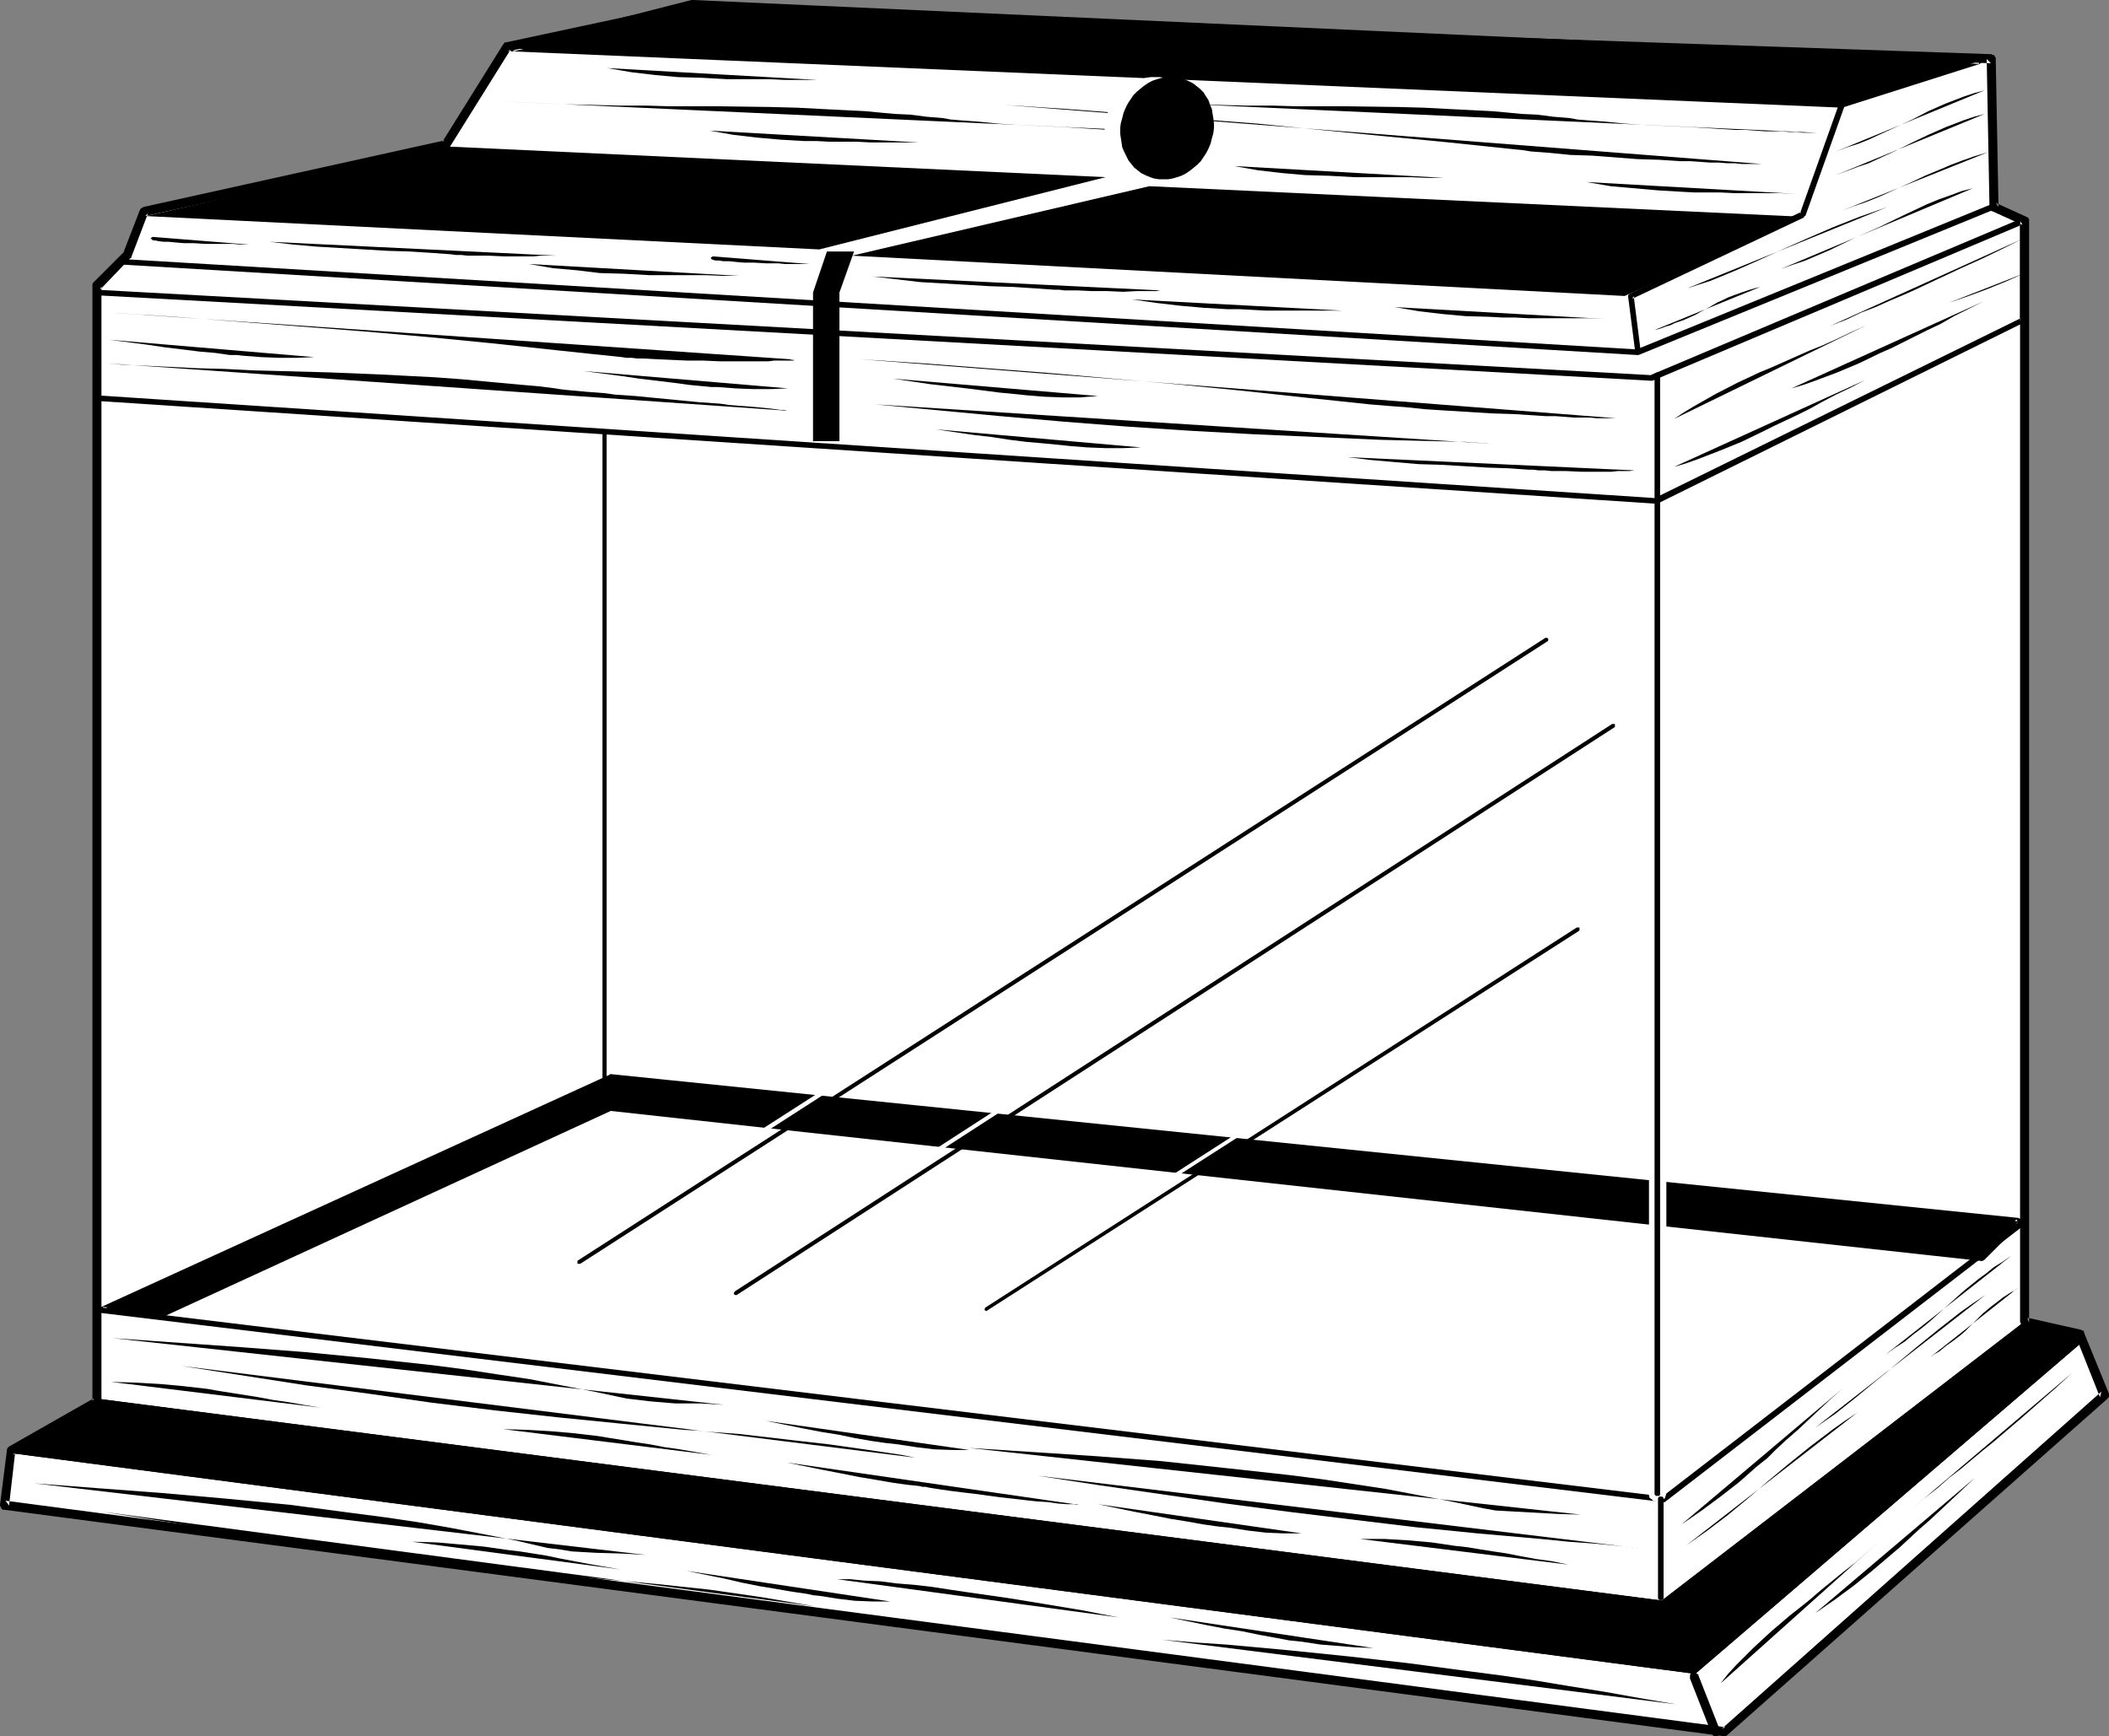 <?xml version="1.0" encoding="UTF-8" standalone="no"?>
<svg
   version="1.0"
   width="129.766mm"
   height="106.838mm"
   id="svg88"
   sodipodi:docname="Aquarium.wmf"
   xmlns:inkscape="http://www.inkscape.org/namespaces/inkscape"
   xmlns:sodipodi="http://sodipodi.sourceforge.net/DTD/sodipodi-0.dtd"
   xmlns="http://www.w3.org/2000/svg"
   xmlns:svg="http://www.w3.org/2000/svg">
  <rect width="100%" height="100%" fill="#808080" stroke="none"/>
  <sodipodi:namedview
     id="namedview88"
     pagecolor="#ffffff"
     bordercolor="#000000"
     borderopacity="0.25"
     inkscape:showpageshadow="2"
     inkscape:pageopacity="0.0"
     inkscape:pagecheckerboard="0"
     inkscape:deskcolor="#d1d1d1"
     inkscape:document-units="mm" />
  <defs
     id="defs1">
    <pattern
       id="WMFhbasepattern"
       patternUnits="userSpaceOnUse"
       width="6"
       height="6"
       x="0"
       y="0" />
  </defs>
  <path
     style="fill:#ffffff;fill-opacity:1;fill-rule:evenodd;stroke:none"
     d="M 22.462,325.915 V 66.573 l 7.11,-7.11 3.878,-10.18 70.134,-15.674 14.221,-22.783 37.006,-7.756 308.171,10.665 0.808,34.417 7.11,3.232 V 307.495 l 12.766,2.747 5.656,14.219 -88.234,78.207 L 1.131,350.153 2.586,337.388 Z"
     id="path1" />
  <path
     style="fill:#000000;fill-opacity:1;fill-rule:evenodd;stroke:none"
     d="m 22.947,326.885 0.323,-0.162 0.162,-0.162 v -0.323 l 0.162,-0.323 V 66.573 l -0.323,0.808 6.949,-7.271 0.323,-0.162 v -0.162 l 3.878,-10.18 -0.646,0.646 70.134,-15.512 0.485,-0.323 0.162,-0.162 14.221,-22.783 -0.646,0.485 37.006,-7.918 h -0.323 l 308.171,10.665 -0.97,-0.97 0.646,34.417 v 0.323 l 0.162,0.162 0.162,0.323 0.162,0.162 h 0.162 l 7.11,3.232 -0.646,-0.97 V 307.495 l 0.162,0.162 v 0.323 l 0.162,0.162 0.323,0.162 0.162,0.162 v 0 l 12.928,2.909 -0.808,-0.646 5.656,14.219 0.323,-1.293 -88.234,78.368 0.808,-0.323 -399.96,-52.676 0.808,1.131 1.454,-12.604 -0.485,0.808 19.877,-11.472 -0.97,-1.777 -19.877,11.311 -0.162,0.162 -0.162,0.162 -0.162,0.323 v 0.162 L 0,349.991 v 0.162 l 0.162,0.323 0.162,0.323 0.162,0.162 0.162,0.162 H 0.97 L 400.929,403.799 h 0.162 0.162 l 0.323,-0.162 0.162,-0.162 88.395,-78.207 v -0.162 l 0.323,-0.162 v -0.323 -0.323 -0.162 l -5.818,-14.219 v -0.162 l -0.162,-0.323 h -0.323 l -0.162,-0.162 -12.928,-2.909 0.808,1.131 V 51.384 51.222 51.061 l -0.162,-0.323 -0.162,-0.162 -0.323,-0.162 -7.11,-3.232 0.646,0.97 -0.646,-34.417 v -0.323 l -0.162,-0.162 -0.162,-0.323 -0.162,-0.162 h -0.323 L 463.145,12.604 154.974,1.939 h -0.323 l -37.006,7.918 h -0.323 l -0.162,0.323 -0.162,0.162 -14.221,22.783 0.646,-0.485 -70.134,15.512 -0.162,0.162 -0.323,0.162 -0.162,0.162 -0.162,0.323 -3.878,10.018 0.162,-0.323 -7.11,7.11 -0.162,0.323 v 0.162 0.323 259.343 l 0.485,-0.808 z"
     id="path2" />
  <path
     style="fill:#000000;fill-opacity:1;fill-rule:evenodd;stroke:none"
     d="m 471.225,284.55 0.162,-0.162 0.162,-0.323 v -0.162 l -0.162,-0.323 -0.162,-0.162 -0.323,-0.162 h -0.162 l -0.323,0.162 -84.032,64.795 0.485,-0.162 -364.408,-44.112 h -0.162 v 0 l -0.323,0.162 v 0.162 l -0.162,0.323 V 326.238 326.4 h 0.162 l 0.162,0.162 0.162,0.162 h 0.162 l 364.408,46.859 v 0 l 0.485,-0.162 83.87,-64.634 0.162,-0.162 0.162,-0.323 v -24.561 0 l -0.162,-0.162 -0.162,-0.162 -0.162,-0.162 h -0.323 l -0.162,0.162 -0.162,0.162 -0.162,0.162 v 0 0.323 24.076 l 0.162,-0.485 -84.032,64.634 h 0.485 l -364.408,-47.021 0.646,0.646 v -21.329 l -0.646,0.646 364.408,44.112 v 0 h 0.323 l 0.162,-0.162 z"
     id="path3" />
  <path
     style="fill:#000000;fill-opacity:1;fill-rule:evenodd;stroke:none"
     d="M 3.394,336.741 H 3.232 2.909 l -0.162,0.162 -0.162,0.323 v 0.162 l 0.162,0.485 h 0.162 l 0.323,0.162 390.748,51.222 h 0.162 l 0.323,-0.162 v 0 l 89.688,-76.914 0.162,-0.162 v 0 l 0.162,-0.323 v -0.162 l -0.162,-0.162 -0.162,-0.162 -0.162,-0.162 h -0.162 -0.162 -0.323 v 0.162 l -89.688,76.752 0.485,-0.162 z"
     id="path4" />
  <path
     style="fill:#000000;fill-opacity:1;fill-rule:evenodd;stroke:none"
     d="m 3.232,337.388 390.748,51.061 89.688,-76.752 -12.766,-3.555 -84.032,64.795 -364.408,-47.021 z"
     id="path5" />
  <path
     style="fill:#000000;fill-opacity:1;fill-rule:evenodd;stroke:none"
     d="m 2.909,336.741 -0.162,0.162 -0.162,0.162 v 0.162 0.323 l 0.162,0.162 v 0.162 l 0.162,0.162 H 3.07 3.232 L 393.98,389.256 h 0.162 l 0.323,-0.162 v 0 l 89.688,-76.914 0.162,-0.162 v 0 l 0.162,-0.323 v -0.162 l -0.162,-0.162 -0.162,-0.162 -0.162,-0.162 h -0.162 l -12.766,-3.555 h -0.323 l -0.323,0.162 -84.032,64.634 h 0.485 L 22.462,325.269 v 0 l -0.162,0.162 h -0.162 l -19.23,11.311 0.646,1.131 19.23,-11.311 -0.323,0.162 364.408,46.859 v 0 h 0.323 l 0.162,-0.162 83.87,-64.634 h -0.485 l 12.766,3.555 -0.162,-1.131 -89.688,76.752 0.485,-0.162 -390.748,-51.061 0.162,1.131 z"
     id="path6" />
  <path
     style="fill:#000000;fill-opacity:1;fill-rule:evenodd;stroke:none"
     d="M 460.883,292.629 142.046,257.565 36.683,306.04 23.917,304.586 142.046,250.617 469.447,284.065 Z"
     id="path7" />
  <path
     style="fill:#000000;fill-opacity:1;fill-rule:evenodd;stroke:none"
     d="m 460.398,291.983 0.485,-0.162 -318.836,-34.902 h -0.162 l -0.162,0.162 v 0 L 36.36,305.394 h 0.323 l -12.766,-1.454 0.323,1.293 118.129,-54.131 -0.323,0.162 327.401,33.448 -0.485,-1.131 -8.565,8.402 0.97,1.131 8.565,-8.564 v -0.162 l 0.162,-0.162 v -0.162 -0.162 -0.162 l -0.162,-0.162 -0.162,-0.162 h -0.162 l -0.162,-0.162 -327.401,-33.448 h -0.162 l -0.162,0.162 -118.129,53.969 -0.162,0.162 -0.162,0.162 v 0.162 0.162 0.162 0.162 0.162 l 0.162,0.162 h 0.162 0.162 l 12.928,1.454 h 0.162 0.162 l 105.363,-48.475 -0.323,0.162 318.836,34.902 v 0 h 0.162 l 0.162,-0.162 h 0.162 z"
     id="path8" />
  <path
     style="fill:#ffffff;fill-opacity:1;fill-rule:evenodd;stroke:none"
     d="m 383.476,347.244 v 0.646 l 0.162,0.485 0.485,0.323 0.323,0.323 0.485,0.162 0.485,0.162 0.646,-0.162 0.485,-0.162 0.646,-0.646 0.162,-0.485 0.162,-0.646 V 87.255 l -0.162,-0.485 -0.162,-0.485 -0.323,-0.323 -0.323,-0.485 -0.485,-0.162 h -0.646 -0.485 l -0.485,0.162 -0.323,0.485 -0.485,0.323 -0.162,0.485 v 0.485 z"
     id="path9" />
  <path
     style="fill:#000000;fill-opacity:1;fill-rule:evenodd;stroke:none"
     d="m 470.74,74.975 0.323,-0.162 v -0.162 l 0.162,-0.162 v -0.162 l -0.162,-0.323 -0.162,-0.162 h -0.162 l -0.162,-0.162 h -0.162 l -0.162,0.162 -85.486,42.012 h 0.323 L 22.462,91.941 23.109,92.588 V 68.027 l -0.646,0.646 361.499,19.875 h 0.162 0.162 l 86.456,-36.518 -0.97,-0.646 v 23.107 l 0.162,0.323 v 0 l 0.323,0.162 v 0.162 h 0.485 l 0.162,-0.162 0.162,-0.162 0.162,-0.323 v -0.162 -22.945 -0.162 l -0.162,-0.162 V 50.899 l -0.162,-0.162 h -0.162 -0.162 -0.162 -0.162 l -86.456,36.518 h 0.323 L 22.462,67.381 v 0 h -0.162 -0.162 l -0.162,0.162 -0.162,0.162 v 0.162 0.162 24.561 0.162 0.162 l 0.162,0.162 0.162,0.162 h 0.162 0.162 l 362.63,23.914 h 0.162 0.162 z"
     id="path10" />
  <path
     style="fill:#000000;fill-opacity:1;fill-rule:evenodd;stroke:none"
     d="M 33.936,50.253 190.526,58.009 257.105,41.204 104.393,34.094 Z"
     id="path11" />
  <path
     style="fill:#000000;fill-opacity:1;fill-rule:evenodd;stroke:none"
     d="M 198.121,59.463 377.82,68.835 419.19,50.414 267.286,43.305 Z"
     id="path12" />
  <path
     style="fill:#000000;fill-opacity:1;fill-rule:evenodd;stroke:none"
     d="m 28.926,60.271 h -0.162 -0.162 l -0.323,0.323 v 0.162 h -0.162 v 0.323 l 0.162,0.162 0.162,0.162 0.323,0.162 v 0 l 351.964,21.006 h 0.162 0.162 l 82.901,-33.933 h 0.162 l 0.162,-0.162 0.162,-0.323 v -0.162 l -0.162,-0.323 -0.162,-0.162 -0.323,-0.162 h -0.162 -0.162 l -82.901,33.933 h 0.323 z"
     id="path13" />
  <path
     style="fill:#000000;fill-opacity:1;fill-rule:evenodd;stroke:none"
     d="M 119.261,11.311 428.563,24.399 460.236,14.219 161.115,0.646 Z"
     id="path14" />
  <path
     style="fill:#000000;fill-opacity:1;fill-rule:evenodd;stroke:none"
     d="m 119.099,10.665 h -0.162 l -0.162,0.162 v 0.162 l -0.162,0.162 v 0.323 0.162 l 0.162,0.162 0.162,0.162 h 0.162 0.162 l 309.302,13.088 h 0.162 l 0.162,-0.162 31.512,-10.018 0.162,-0.162 0.323,-0.162 v -0.323 -0.162 0 l -0.162,-0.323 -0.162,-0.162 h -0.162 -0.162 L 161.115,0 h -0.323 l -41.693,10.665 0.323,1.293 41.854,-10.665 h -0.162 l 299.121,13.573 -0.162,-1.293 -31.674,10.18 0.162,-0.162 -309.302,-12.927 0.162,1.293 z"
     id="path15" />
  <path
     style="fill:#000000;fill-opacity:1;fill-rule:evenodd;stroke:none"
     d="M 429.048,24.399 V 24.076 23.914 23.753 l -0.323,-0.162 -0.162,-0.162 h -0.162 -0.162 -0.162 l -0.323,0.323 v 0.162 l -9.211,25.853 0.323,-0.485 -39.915,19.067 -0.162,0.162 -0.162,0.162 v 0.162 0.162 L 380.244,81.6 v 0.485 h 0.162 l 0.162,0.162 h 0.162 0.162 l 0.323,-0.162 h 0.162 l 0.162,-0.323 v 0 V 81.6 l -1.616,-12.765 -0.323,0.646 39.915,-18.905 v -0.162 l 0.162,-0.162 h 0.162 z"
     id="path16" />
  <path
     style="fill:#000000;fill-opacity:1;fill-rule:evenodd;stroke:none"
     d="m 141.077,100.667 v -0.162 l -0.162,-0.162 -0.162,-0.162 h -0.323 l -0.162,0.162 -0.162,0.162 v 150.92 l 0.162,0.162 0.162,0.162 h 0.323 l 0.162,-0.162 0.162,-0.162 v -0.162 z"
     id="path17" />
  <path
     style="fill:#000000;fill-opacity:1;fill-rule:evenodd;stroke:none"
     d="m 192.304,58.493 -3.232,9.533 v 34.579 h 6.141 V 68.027 l 3.394,-9.533 z"
     id="path18" />
  <path
     style="fill:#000000;fill-opacity:1;fill-rule:evenodd;stroke:none"
     d="m 385.577,371.482 v 0.162 0.162 l 0.162,0.162 0.162,0.162 h 0.162 0.323 0.162 l 0.323,-0.323 v -0.162 -23.107 -0.162 l -0.162,-0.162 -0.162,-0.162 h -0.162 -0.323 -0.162 l -0.162,0.162 -0.162,0.162 v 0.162 0.162 z"
     id="path19" />
  <path
     style="fill:#000000;fill-opacity:1;fill-rule:evenodd;stroke:none"
     d="m 394.95,389.579 v -0.162 l -0.323,-0.162 -0.162,-0.162 -0.323,-0.162 h -0.162 l -0.323,0.162 h -0.323 l -0.162,0.162 -0.162,0.323 v 0.162 0.323 0.323 l 5.01,12.765 v 0.162 l 0.323,0.162 0.162,0.323 h 0.323 0.323 0.162 l 0.323,-0.162 0.162,-0.162 0.162,-0.323 v -0.162 -0.323 -0.323 z"
     id="path20" />
  <path
     style="fill:#000000;fill-opacity:1;fill-rule:evenodd;stroke:none"
     d="m 384.769,347.244 v 0.162 0.162 l 0.162,0.162 0.162,0.162 h 0.162 0.323 0.323 l 0.162,-0.323 V 347.406 87.094 86.932 l -0.162,-0.162 v 0 l -0.323,-0.162 h -0.323 l -0.162,0.162 h -0.162 l -0.162,0.162 v 0.162 0.162 z"
     id="path21" />
  <path
     style="fill:#000000;fill-opacity:1;fill-rule:evenodd;stroke:none"
     d="m 26.179,311.211 29.896,2.101 14.706,1.131 15.029,1.454 14.867,1.616 7.434,0.97 7.434,1.131 7.595,1.131 7.434,1.454 7.595,1.454 7.595,1.616 2.747,0.323 2.747,0.323 5.818,0.485 h 5.818 l 5.494,0.323 z"
     id="path22" />
  <path
     style="fill:#000000;fill-opacity:1;fill-rule:evenodd;stroke:none"
     d="m 42.178,317.674 14.544,2.262 14.544,2.262 14.544,1.939 14.706,2.101 14.544,1.777 14.706,1.616 14.544,1.454 14.706,1.454 3.07,0.162 3.232,0.323 6.626,0.485 6.949,0.808 6.949,0.808 7.11,0.808 6.787,0.97 6.626,0.97 3.232,0.485 3.232,0.646 z"
     id="path23" />
  <path
     style="fill:#000000;fill-opacity:1;fill-rule:evenodd;stroke:none"
     d="m 116.998,332.379 5.656,0.162 5.494,0.323 5.494,0.485 5.494,0.646 2.909,0.485 3.07,0.485 2.909,0.485 3.232,0.485 3.394,0.646 3.394,0.485 3.717,0.646 3.717,0.646 z"
     id="path24" />
  <path
     style="fill:#000000;fill-opacity:1;fill-rule:evenodd;stroke:none"
     d="m 225.27,336.741 15.029,0.97 14.867,0.97 14.867,1.131 15.029,1.616 14.706,1.616 7.595,0.97 7.434,1.131 7.434,1.131 7.595,1.454 7.595,1.454 7.595,1.616 2.747,0.485 2.747,0.162 5.818,0.323 5.818,0.323 5.494,0.162 z"
     id="path25" />
  <path
     style="fill:#000000;fill-opacity:1;fill-rule:evenodd;stroke:none"
     d="m 199.899,83.539 14.867,0.97 14.706,1.131 14.706,1.131 29.25,2.585 14.867,1.454 14.867,1.616 7.757,0.808 7.595,0.808 1.939,0.162 1.939,0.162 2.101,0.162 2.262,0.162 4.686,0.485 5.01,0.323 10.504,0.646 5.171,0.162 5.01,0.323 2.424,0.162 h 2.262 l 2.101,0.162 2.101,0.162 h 1.939 1.778 l 1.616,0.162 h 1.293 1.293 2.747 -0.323 -0.485 z"
     id="path26" />
  <path
     style="fill:#000000;fill-opacity:1;fill-rule:evenodd;stroke:none"
     d="m 233.512,24.399 14.867,0.97 14.706,1.131 14.706,1.131 14.706,1.131 14.544,1.454 14.867,1.454 15.029,1.454 15.352,1.616 1.778,0.162 1.939,0.323 2.262,0.162 2.101,0.162 4.848,0.485 5.01,0.162 10.504,0.808 5.171,0.162 4.848,0.323 h 2.424 l 2.262,0.162 2.262,0.162 h 2.101 l 1.939,0.162 h 1.778 l 1.454,0.162 h 1.454 1.293 2.747 -0.323 -0.485 z"
     id="path27" />
  <path
     style="fill:#000000;fill-opacity:1;fill-rule:evenodd;stroke:none"
     d="m 262.761,23.591 3.555,0.162 3.717,0.162 3.394,0.162 3.394,0.162 6.626,0.162 6.302,0.162 h 6.141 l 5.818,0.162 h 11.635 l 11.797,0.162 5.979,0.162 6.141,0.323 6.464,0.323 3.232,0.162 3.555,0.323 3.394,0.323 3.555,0.162 3.717,0.485 3.878,0.323 1.778,0.323 1.939,0.162 2.101,0.162 2.262,0.162 4.848,0.485 5.01,0.323 10.342,0.485 5.171,0.323 5.01,0.323 h 2.424 l 2.262,0.162 2.262,0.162 h 2.101 1.778 l 1.778,0.162 h 1.616 l 1.454,0.162 h 1.293 2.586 -0.162 -0.485 z"
     id="path28" />
  <path
     style="fill:#000000;fill-opacity:1;fill-rule:evenodd;stroke:none"
     d="m 116.837,23.591 3.717,0.162 3.555,0.162 3.555,0.162 3.394,0.162 6.626,0.162 6.302,0.162 h 6.141 l 5.818,0.162 h 11.635 l 11.635,0.162 6.141,0.162 6.141,0.323 6.464,0.323 3.232,0.162 3.394,0.323 3.555,0.323 3.555,0.162 3.717,0.485 3.878,0.323 1.778,0.323 1.939,0.162 2.101,0.162 2.262,0.162 4.848,0.485 5.01,0.323 10.342,0.485 5.171,0.323 5.01,0.323 h 2.424 l 2.262,0.162 2.262,0.162 h 1.939 2.101 l 1.616,0.162 h 1.778 l 1.293,0.162 h 1.293 2.586 -0.162 -0.646 z"
     id="path29" />
  <path
     style="fill:#000000;fill-opacity:1;fill-rule:evenodd;stroke:none"
     d="m 25.856,72.713 14.867,0.97 14.706,1.131 29.25,2.262 14.706,1.293 14.867,1.454 15.029,1.616 7.595,0.808 7.757,0.808 0.97,0.162 h 1.293 l 1.293,0.162 h 1.454 l 3.07,0.162 3.555,0.162 3.555,0.162 h 3.717 l 3.717,0.162 h 11.474 l 1.293,-0.162 h 2.262 0.808 0.646 0.485 0.323 l 0.162,-0.162 h -0.162 -0.323 l -0.646,-0.162 z"
     id="path30" />
  <path
     style="fill:#000000;fill-opacity:1;fill-rule:evenodd;stroke:none"
     d="m 24.886,84.509 3.717,0.323 3.717,0.162 6.949,0.323 6.626,0.323 6.302,0.162 6.302,0.323 6.141,0.162 11.958,0.323 11.958,0.485 6.141,0.323 6.302,0.323 6.626,0.485 6.787,0.646 3.555,0.323 3.555,0.323 3.717,0.323 3.878,0.485 0.97,0.162 1.293,0.162 1.616,0.162 1.778,0.162 1.778,0.162 2.101,0.162 2.101,0.162 2.262,0.323 4.686,0.323 5.01,0.485 10.019,0.97 4.686,0.323 2.262,0.323 2.101,0.162 2.101,0.162 1.939,0.162 1.616,0.162 1.616,0.162 1.293,0.162 1.131,0.162 h 0.808 l 0.808,0.162 h 0.323 v 0 h -0.646 z"
     id="path31" />
  <path
     style="fill:#000000;fill-opacity:1;fill-rule:evenodd;stroke:none"
     d="m 241.269,343.205 14.706,2.262 14.544,2.101 14.544,2.101 14.706,1.939 14.544,1.777 14.706,1.777 14.544,1.454 14.706,1.293 6.464,0.646 6.626,0.485 6.626,0.646 6.626,0.808 z"
     id="path32" />
  <path
     style="fill:#000000;fill-opacity:1;fill-rule:evenodd;stroke:none"
     d="m 316.251,357.909 h 5.656 l 5.494,0.323 5.494,0.485 5.494,0.808 2.909,0.323 2.909,0.485 3.07,0.485 3.232,0.485 3.232,0.646 3.555,0.646 3.555,0.485 3.878,0.808 z"
     id="path33" />
  <path
     style="fill:#000000;fill-opacity:1;fill-rule:evenodd;stroke:none"
     d="m 25.856,321.391 5.656,0.162 5.656,0.323 5.333,0.485 5.656,0.646 2.747,0.485 3.07,0.485 3.07,0.485 3.07,0.485 3.394,0.646 3.394,0.485 3.717,0.646 3.878,0.646 z"
     id="path34" />
  <path
     style="fill:#000000;fill-opacity:1;fill-rule:evenodd;stroke:none"
     d="m 255.328,349.83 8.565,1.777 4.202,0.808 4.04,0.808 4.04,0.646 3.555,0.646 3.394,0.485 1.616,0.162 1.454,0.162 4.04,0.646 4.202,0.485 4.04,0.162 h 4.202 z"
     id="path35" />
  <path
     style="fill:#000000;fill-opacity:1;fill-rule:evenodd;stroke:none"
     d="m 203.454,94.042 29.25,2.747 14.867,1.293 14.544,1.131 14.706,0.97 14.706,0.808 14.706,0.646 14.706,0.646 6.464,0.162 6.787,0.162 6.626,0.162 6.626,0.485 z"
     id="path36" />
  <path
     style="fill:#000000;fill-opacity:1;fill-rule:evenodd;stroke:none"
     d="m 217.675,99.859 8.726,1.293 4.202,0.485 4.202,0.646 3.878,0.485 3.717,0.323 3.394,0.323 1.616,0.162 1.454,0.162 4.04,0.323 4.202,0.162 h 4.04 l 4.202,-0.162 z"
     id="path37" />
  <path
     style="fill:#000000;fill-opacity:1;fill-rule:evenodd;stroke:none"
     d="m 135.582,86.286 8.726,1.131 4.363,0.646 4.04,0.485 4.04,0.485 3.555,0.485 3.394,0.323 1.616,0.162 h 1.454 l 4.202,0.323 4.04,0.162 h 4.202 l 4.04,-0.162 z"
     id="path38" />
  <path
     style="fill:#000000;fill-opacity:1;fill-rule:evenodd;stroke:none"
     d="m 25.371,79.015 8.726,1.131 4.363,0.646 4.04,0.485 3.878,0.485 3.717,0.323 3.394,0.485 h 1.616 l 1.454,0.162 4.202,0.323 4.04,0.162 h 4.202 l 4.04,-0.162 z"
     id="path39" />
  <path
     style="fill:#000000;fill-opacity:1;fill-rule:evenodd;stroke:none"
     d="m 313.342,106.322 5.333,0.646 5.494,0.485 5.656,0.485 5.333,0.162 5.494,0.323 5.171,0.323 5.01,0.162 2.262,0.162 2.262,0.162 h 1.131 l 1.293,0.162 h 1.454 l 1.616,0.162 h 3.394 l 3.555,0.162 h 6.949 l 1.454,-0.162 h 1.454 1.293 l 1.131,-0.162 z"
     id="path40" />
  <path
     style="fill:#000000;fill-opacity:1;fill-rule:evenodd;stroke:none"
     d="m 202.969,64.31 5.494,0.646 5.494,0.646 10.989,0.646 5.494,0.323 5.171,0.162 5.01,0.323 2.262,0.162 2.262,0.162 h 1.131 l 1.293,0.162 h 1.454 1.616 l 3.394,0.162 h 3.555 l 3.555,0.162 3.232,-0.162 h 1.616 1.454 1.293 l 1.131,-0.162 z"
     id="path41" />
  <path
     style="fill:#000000;fill-opacity:1;fill-rule:evenodd;stroke:none"
     d="m 207.656,88.063 8.726,1.293 4.202,0.485 4.202,0.485 3.878,0.485 3.717,0.485 3.394,0.323 1.616,0.162 1.454,0.162 4.04,0.323 4.202,0.162 h 4.04 l 4.202,-0.323 z"
     id="path42" />
  <path
     style="fill:#000000;fill-opacity:1;fill-rule:evenodd;stroke:none"
     d="m 182.931,340.135 8.726,1.777 4.202,0.808 4.04,0.808 3.878,0.646 3.717,0.646 3.394,0.485 1.616,0.162 1.454,0.162 0.485,0.162 h 0.808 l 0.646,0.162 0.97,0.162 2.101,0.323 2.262,0.323 2.586,0.323 2.747,0.323 5.979,0.808 5.656,0.646 2.909,0.323 2.586,0.162 2.262,0.323 2.101,0.162 h 0.808 0.808 l 0.646,0.162 h 0.646 z"
     id="path43" />
  <path
     style="fill:#000000;fill-opacity:1;fill-rule:evenodd;stroke:none"
     d="m 178.083,330.44 8.726,1.777 4.202,0.808 4.04,0.646 3.878,0.808 3.717,0.646 3.394,0.485 1.454,0.162 1.454,0.162 4.202,0.646 4.04,0.485 4.202,0.162 h 4.04 z"
     id="path44" />
  <path
     style="fill:#000000;fill-opacity:1;fill-rule:evenodd;stroke:none"
     d="m 7.918,344.982 14.867,1.131 15.029,1.131 14.706,1.293 15.029,1.454 14.706,1.939 7.434,0.97 7.595,1.131 7.434,1.293 7.595,1.454 7.434,1.454 7.595,1.777 2.747,0.323 2.909,0.485 5.656,0.323 5.818,0.162 5.656,0.323 z"
     id="path45" />
  <path
     style="fill:#000000;fill-opacity:1;fill-rule:evenodd;stroke:none"
     d="m 270.195,381.339 7.595,0.646 7.272,0.485 14.221,1.293 14.221,1.454 14.221,1.616 7.272,0.97 7.272,0.97 7.434,0.97 7.595,1.131 7.757,1.293 8.08,1.293 8.08,1.454 8.565,1.454 z"
     id="path46" />
  <path
     style="fill:#000000;fill-opacity:1;fill-rule:evenodd;stroke:none"
     d="m 23.917,351.607 14.544,2.262 14.544,2.262 14.544,2.262 14.544,2.101 14.706,1.939 14.544,1.777 14.544,1.616 14.706,1.454 12.282,1.131 12.12,1.293 12.282,1.777 12.12,2.101 z"
     id="path47" />
  <path
     style="fill:#000000;fill-opacity:1;fill-rule:evenodd;stroke:none"
     d="m 95.829,358.555 5.656,0.162 5.656,0.485 5.333,0.485 5.656,0.808 2.747,0.323 3.07,0.485 3.07,0.485 3.07,0.646 3.394,0.646 3.394,0.646 3.717,0.646 3.717,0.646 z"
     id="path48" />
  <path
     style="fill:#000000;fill-opacity:1;fill-rule:evenodd;stroke:none"
     d="m 194.728,367.281 h 3.07 l 3.232,0.323 3.717,0.162 3.717,0.485 4.04,0.323 4.202,0.485 4.202,0.646 4.363,0.646 9.05,1.293 8.888,1.454 8.726,1.454 4.04,0.808 4.202,0.808 z"
     id="path49" />
  <path
     style="fill:#000000;fill-opacity:1;fill-rule:evenodd;stroke:none"
     d="m 400.121,391.518 1.778,-2.262 1.939,-2.101 3.878,-3.878 4.202,-3.878 4.363,-3.716 2.262,-1.777 2.424,-1.939 2.424,-2.101 2.586,-2.101 2.586,-2.101 2.909,-2.262 2.747,-2.424 2.909,-2.585 z"
     id="path50" />
  <path
     style="fill:#000000;fill-opacity:1;fill-rule:evenodd;stroke:none"
     d="m 422.099,375.198 4.686,-3.232 4.363,-3.232 4.202,-3.393 4.363,-3.716 2.101,-1.777 2.262,-2.101 2.262,-2.101 2.424,-2.101 2.424,-2.262 2.586,-2.424 2.747,-2.585 2.747,-2.585 z"
     id="path51" />
  <path
     style="fill:#000000;fill-opacity:1;fill-rule:evenodd;stroke:none"
     d="m 391.072,354.516 4.686,-3.232 4.363,-3.232 4.363,-3.393 4.202,-3.716 2.262,-1.777 2.101,-2.101 2.262,-2.101 2.424,-2.101 2.424,-2.262 2.586,-2.424 2.747,-2.585 2.909,-2.585 z"
     id="path52" />
  <path
     style="fill:#000000;fill-opacity:1;fill-rule:evenodd;stroke:none"
     d="m 392.203,359.363 4.848,-3.393 4.686,-3.555 4.686,-3.878 2.262,-1.939 2.424,-2.101 4.848,-4.04 5.01,-4.04 5.333,-4.04 2.747,-1.939 2.909,-1.939 z"
     id="path53" />
  <path
     style="fill:#000000;fill-opacity:1;fill-rule:evenodd;stroke:none"
     d="m 422.099,332.055 4.686,-3.232 4.686,-3.716 4.686,-3.878 2.424,-1.939 2.262,-1.939 4.848,-4.04 5.171,-4.201 5.171,-4.04 2.747,-1.939 2.909,-1.939 z"
     id="path54" />
  <path
     style="fill:#000000;fill-opacity:1;fill-rule:evenodd;stroke:none"
     d="m 448.763,315.735 1.131,-0.808 1.131,-0.646 0.97,-0.808 0.808,-0.646 1.616,-1.131 1.454,-1.131 1.131,-0.97 0.97,-0.97 1.616,-1.616 1.616,-1.616 0.97,-0.808 0.97,-0.808 1.293,-0.97 1.454,-1.131 1.778,-1.131 0.97,-0.485 0.97,-0.808 z"
     id="path55" />
  <path
     style="fill:#000000;fill-opacity:1;fill-rule:evenodd;stroke:none"
     d="m 438.42,315.089 2.262,-1.616 2.262,-1.454 1.939,-1.616 1.939,-1.454 1.778,-1.454 1.616,-1.454 3.232,-2.909 3.232,-2.909 3.394,-2.747 1.778,-1.293 1.778,-1.454 2.101,-1.293 2.101,-1.454 z"
     id="path56" />
  <path
     style="fill:#000000;fill-opacity:1;fill-rule:evenodd;stroke:none"
     d="m 444.561,350.961 3.07,-2.585 2.909,-2.262 2.747,-2.424 2.747,-2.101 5.01,-4.201 2.424,-1.939 2.262,-1.939 4.363,-3.716 4.04,-3.555 3.878,-3.393 3.878,-3.555 z"
     id="path57" />
  <path
     style="fill:#000000;fill-opacity:1;fill-rule:evenodd;stroke:none"
     d="m 389.294,97.435 2.424,-1.616 2.424,-1.454 4.848,-2.747 5.01,-2.585 5.171,-2.424 2.747,-1.131 2.909,-1.293 2.909,-1.293 2.909,-1.293 3.232,-1.293 3.232,-1.454 3.394,-1.616 3.555,-1.616 z"
     id="path58" />
  <path
     style="fill:#000000;fill-opacity:1;fill-rule:evenodd;stroke:none"
     d="m 416.604,90.326 2.747,-0.808 2.747,-0.97 5.171,-1.939 5.01,-2.101 5.01,-2.424 2.586,-1.131 5.494,-2.747 2.909,-1.454 3.07,-1.454 3.07,-1.777 3.232,-1.616 3.555,-1.777 z"
     id="path59" />
  <path
     style="fill:#000000;fill-opacity:1;fill-rule:evenodd;stroke:none"
     d="m 389.294,108.585 2.747,-0.808 2.747,-0.97 5.01,-1.939 5.171,-2.101 5.01,-2.424 2.586,-1.293 2.747,-1.293 2.747,-1.293 2.909,-1.454 2.909,-1.616 3.07,-1.616 3.394,-1.616 3.394,-1.777 z"
     id="path60" />
  <path
     style="fill:#000000;fill-opacity:1;fill-rule:evenodd;stroke:none"
     d="m 453.126,70.451 4.686,-1.616 4.363,-1.616 4.363,-1.777 4.363,-1.939 z"
     id="path61" />
  <path
     style="fill:#000000;fill-opacity:1;fill-rule:evenodd;stroke:none"
     d="m 324.331,71.42 5.656,0.97 5.494,0.646 5.333,0.485 5.656,0.162 2.909,0.162 h 2.909 l 3.07,0.162 h 3.232 3.394 3.555 3.717 l 3.878,0.162 z"
     id="path62" />
  <path
     style="fill:#000000;fill-opacity:1;fill-rule:evenodd;stroke:none"
     d="m 368.932,42.335 5.656,0.97 5.494,0.485 5.494,0.485 5.494,0.323 2.909,0.162 h 3.07 3.07 l 3.232,0.162 h 3.232 3.555 3.717 l 3.878,0.162 z"
     id="path63" />
  <path
     style="fill:#000000;fill-opacity:1;fill-rule:evenodd;stroke:none"
     d="m 287.001,38.619 5.494,0.97 5.494,0.646 5.494,0.485 5.656,0.162 2.909,0.162 2.909,0.162 h 3.07 3.232 3.394 3.555 l 3.717,0.162 h 3.878 z"
     id="path64" />
  <path
     style="fill:#000000;fill-opacity:1;fill-rule:evenodd;stroke:none"
     d="m 141.238,15.835 5.656,0.97 5.494,0.646 5.333,0.485 5.656,0.162 2.909,0.162 2.909,0.162 h 3.07 3.232 3.394 l 3.555,0.162 h 3.717 3.878 z"
     id="path65" />
  <path
     style="fill:#000000;fill-opacity:1;fill-rule:evenodd;stroke:none"
     d="m 263.246,69.643 5.656,0.808 5.494,0.646 5.494,0.485 5.494,0.323 h 2.909 l 2.909,0.162 3.07,0.162 h 3.394 3.232 3.555 3.717 3.878 z"
     id="path66" />
  <path
     style="fill:#000000;fill-opacity:1;fill-rule:evenodd;stroke:none"
     d="m 62.701,56.231 5.494,0.646 5.494,0.485 5.494,0.323 5.494,0.323 5.333,0.323 5.333,0.162 5.01,0.323 2.262,0.162 2.262,0.162 1.131,0.162 h 1.293 l 1.454,0.162 h 1.616 3.232 l 3.555,0.162 h 6.949 l 1.616,-0.162 h 1.454 1.293 1.131 z"
     id="path67" />
  <path
     style="fill:#000000;fill-opacity:1;fill-rule:evenodd;stroke:none"
     d="m 122.977,61.402 5.656,0.97 5.494,0.485 5.333,0.646 5.656,0.162 2.909,0.162 2.909,0.162 h 3.07 3.232 3.394 3.555 l 3.717,0.162 h 3.878 z"
     id="path68" />
  <path
     style="fill:#000000;fill-opacity:1;fill-rule:evenodd;stroke:none"
     d="m 165.801,59.625 -0.323,0.162 -0.162,0.162 v 0.162 l 0.162,0.162 0.323,0.162 0.646,0.162 h 0.808 l 0.97,0.162 h 1.454 l 1.454,0.162 1.939,0.162 h 2.262 l 2.747,0.162 h 1.454 1.454 l 1.616,0.162 h 1.778 1.778 2.101 z"
     id="path69" />
  <path
     style="fill:#000000;fill-opacity:1;fill-rule:evenodd;stroke:none"
     d="m 35.552,55.1 -0.323,0.162 -0.162,0.162 v 0.162 h 0.162 l 0.323,0.323 h 0.485 l 0.808,0.162 1.131,0.162 h 1.293 l 1.616,0.162 1.939,0.162 h 2.262 l 2.586,0.162 h 1.454 1.616 1.616 1.778 l 1.778,0.162 h 1.939 z"
     id="path70" />
  <path
     style="fill:#000000;fill-opacity:1;fill-rule:evenodd;stroke:none"
     d="m 392.364,67.057 5.494,-1.777 5.494,-2.262 5.494,-2.424 5.656,-2.585 5.818,-2.585 5.979,-2.585 6.141,-2.424 3.232,-1.131 3.232,-1.131 z"
     id="path71" />
  <path
     style="fill:#000000;fill-opacity:1;fill-rule:evenodd;stroke:none"
     d="m 428.401,48.96 2.586,-0.97 2.424,-0.808 2.101,-0.808 1.939,-0.808 1.778,-0.808 1.778,-0.808 3.232,-1.454 3.394,-1.616 1.939,-0.808 1.939,-0.808 2.262,-0.97 2.586,-0.97 2.747,-0.97 1.616,-0.485 1.616,-0.485 z"
     id="path72" />
  <path
     style="fill:#000000;fill-opacity:1;fill-rule:evenodd;stroke:none"
     d="m 384.769,76.752 1.293,-0.323 1.293,-0.485 1.131,-0.323 0.97,-0.485 1.939,-0.646 1.454,-0.646 1.454,-0.646 1.131,-0.646 2.101,-1.131 1.939,-1.131 1.131,-0.485 1.293,-0.646 1.293,-0.485 1.778,-0.646 1.939,-0.646 1.131,-0.323 1.293,-0.323 z"
     id="path73" />
  <path
     style="fill:#000000;fill-opacity:1;fill-rule:evenodd;stroke:none"
     d="m 426.947,40.719 2.586,-0.97 2.586,-0.97 2.424,-0.808 2.101,-0.97 4.202,-1.939 3.878,-1.939 3.717,-1.777 4.04,-1.777 2.101,-0.808 2.101,-0.808 2.424,-0.808 2.424,-0.646 z"
     id="path74" />
  <path
     style="fill:#000000;fill-opacity:1;fill-rule:evenodd;stroke:none"
     d="m 426.947,35.225 2.586,-0.97 2.586,-0.808 2.424,-0.97 2.101,-0.97 4.202,-1.939 3.878,-1.777 3.717,-1.939 4.04,-1.777 2.101,-0.808 2.101,-0.808 2.424,-0.808 2.424,-0.646 z"
     id="path75" />
  <path
     style="fill:#000000;fill-opacity:1;fill-rule:evenodd;stroke:none"
     d="m 414.18,62.533 2.747,-0.97 2.909,-0.97 5.656,-2.424 5.656,-2.747 5.818,-2.585 5.656,-2.747 5.494,-2.585 2.747,-1.131 2.747,-0.97 2.586,-0.97 2.586,-0.646 z"
     id="path76" />
  <path
     style="fill:#000000;fill-opacity:1;fill-rule:evenodd;stroke:none"
     d="m 425.654,75.783 3.717,-1.454 3.394,-1.616 3.394,-1.293 3.232,-1.454 3.07,-1.293 2.909,-1.293 2.747,-1.293 2.747,-1.293 5.171,-2.424 5.01,-2.262 4.686,-2.262 4.525,-2.262 z"
     id="path77" />
  <path
     style="fill:#000000;fill-opacity:1;fill-rule:evenodd;stroke:none"
     d="m 271.972,376.168 8.565,1.777 4.202,0.808 4.202,0.646 3.878,0.808 3.555,0.646 3.394,0.646 1.616,0.162 1.454,0.162 4.202,0.646 4.04,0.323 4.04,0.323 4.202,0.162 z"
     id="path78" />
  <path
     style="fill:#000000;fill-opacity:1;fill-rule:evenodd;stroke:none"
     d="m 159.661,365.342 8.726,1.777 4.202,0.97 4.04,0.808 3.878,0.646 3.717,0.646 3.394,0.485 1.454,0.323 1.616,0.162 4.04,0.646 4.04,0.485 4.04,0.162 h 4.202 z"
     id="path79" />
  <path
     style="fill:#000000;fill-opacity:1;fill-rule:evenodd;stroke:none"
     d="m 164.993,30.378 5.494,0.97 5.494,0.646 5.494,0.485 5.494,0.323 h 2.909 l 3.07,0.162 h 3.07 3.232 l 3.232,0.162 h 3.717 3.555 3.878 z"
     id="path80" />
  <path
     style="fill:#ffffff;fill-opacity:1;fill-rule:evenodd;stroke:none"
     d="m 263.731,41.204 1.131,0.323 0.97,0.162 h 1.131 0.97 l 1.131,-0.162 0.97,-0.323 1.131,-0.323 0.97,-0.485 0.97,-0.646 0.808,-0.646 0.808,-0.808 0.808,-0.808 0.646,-0.97 0.808,-0.97 0.485,-0.97 0.485,-1.131 0.323,-1.293 0.323,-1.131 v -1.293 l 0.162,-0.97 -0.162,-1.293 -0.162,-0.97 -0.323,-1.131 -0.323,-1.131 -0.485,-0.97 -0.485,-0.97 -0.646,-0.808 -0.808,-0.808 -0.646,-0.646 -0.97,-0.646 -0.97,-0.485 -0.97,-0.485 -0.97,-0.323 -1.131,-0.162 h -1.131 -0.97 l -1.131,0.162 -0.97,0.323 -1.131,0.323 -0.97,0.485 -0.97,0.646 -0.808,0.646 -0.808,0.808 -0.808,0.808 -0.646,0.97 -0.808,0.97 -0.485,0.97 -0.485,1.131 -0.323,1.293 -0.162,1.131 -0.162,1.131 -0.162,1.293 0.162,1.131 0.162,0.97 0.323,1.131 0.323,1.131 0.485,0.97 0.485,0.97 0.646,0.808 0.808,0.808 0.808,0.646 0.808,0.646 0.97,0.485 z"
     id="path81" />
  <path
     style="fill:#000000;fill-opacity:1;fill-rule:evenodd;stroke:none"
     d="m 267.448,41.204 0.97,0.323 1.131,0.162 h 0.97 1.131 l 0.97,-0.162 1.131,-0.323 0.97,-0.323 0.97,-0.485 0.97,-0.646 0.808,-0.646 0.97,-0.808 0.808,-0.808 0.646,-0.97 0.646,-0.97 0.485,-0.97 0.485,-1.131 0.323,-1.293 0.323,-1.131 0.162,-1.293 V 28.762 l -0.162,-1.293 -0.162,-0.97 -0.162,-1.131 -0.485,-1.131 -0.323,-0.97 -0.646,-0.97 -0.485,-0.808 -0.808,-0.808 -0.808,-0.646 -0.808,-0.646 -0.97,-0.485 -1.131,-0.485 -0.97,-0.323 -1.131,-0.162 h -0.97 -1.131 l -0.97,0.162 -1.131,0.323 -0.97,0.323 -0.97,0.485 -0.97,0.646 -0.808,0.646 -0.97,0.808 -0.808,0.808 -0.646,0.97 -0.646,0.97 -0.485,0.97 -0.485,1.131 -0.323,1.293 -0.323,1.131 -0.162,1.131 v 1.293 l 0.162,1.131 0.162,0.97 0.162,1.131 0.485,1.131 0.485,0.97 0.485,0.97 0.646,0.808 0.646,0.808 0.808,0.646 0.808,0.646 0.97,0.485 z"
     id="path82" />
  <path
     style="fill:#ffffff;fill-opacity:1;fill-rule:evenodd;stroke:none"
     d="m 129.765,293.114 v 0.162 l -0.162,0.162 v 0.162 l 0.162,0.162 v 0.162 h 0.323 0.162 0.162 L 355.358,149.142 v -0.162 l 0.162,-0.162 v -0.162 -0.162 h -0.162 l -0.162,-0.162 h -0.162 -0.162 z"
     id="path83" />
  <path
     style="fill:#ffffff;fill-opacity:1;fill-rule:evenodd;stroke:none"
     d="m 166.286,300.385 v 0.162 l -0.162,0.162 v 0.162 0.162 h 0.162 l 0.162,0.162 h 0.162 0.162 L 370.872,169.179 v -0.162 l 0.162,-0.162 v -0.162 -0.162 l -0.162,-0.162 h -0.162 -0.162 -0.162 z"
     id="path84" />
  <path
     style="fill:#ffffff;fill-opacity:1;fill-rule:evenodd;stroke:none"
     d="m 224.624,304.101 h -0.162 v 0.323 0.162 0.162 0 l 0.323,0.162 h 0.162 l 0.162,-0.162 137.521,-88.225 v -0.162 l 0.162,-0.162 v -0.162 -0.162 l -0.162,-0.162 h -0.162 -0.162 -0.162 z"
     id="path85" />
  <path
     style="fill:#000000;fill-opacity:1;fill-rule:evenodd;stroke:none"
     d="m 134.451,293.114 -0.162,0.162 v 0.162 0.162 0.162 0.162 h 0.323 0.162 0.162 l 224.947,-144.779 0.162,-0.162 v -0.162 -0.162 -0.162 0 l -0.323,-0.162 h -0.162 -0.162 z"
     id="path86" />
  <path
     style="fill:#000000;fill-opacity:1;fill-rule:evenodd;stroke:none"
     d="m 170.811,300.385 v 0.162 l -0.162,0.162 v 0.162 0.162 h 0.162 l 0.162,0.162 h 0.162 0.162 l 204.101,-132.014 0.162,-0.162 v -0.162 -0.162 -0.162 -0.162 h -0.323 -0.162 -0.162 z"
     id="path87" />
  <path
     style="fill:#000000;fill-opacity:1;fill-rule:evenodd;stroke:none"
     d="m 229.149,304.101 v 0 l -0.162,0.323 v 0.162 0.162 h 0.162 l 0.162,0.162 h 0.162 l 0.162,-0.162 137.521,-88.225 0.162,-0.162 v -0.162 -0.162 -0.162 -0.162 h -0.323 -0.162 -0.162 z"
     id="path88" />
</svg>
